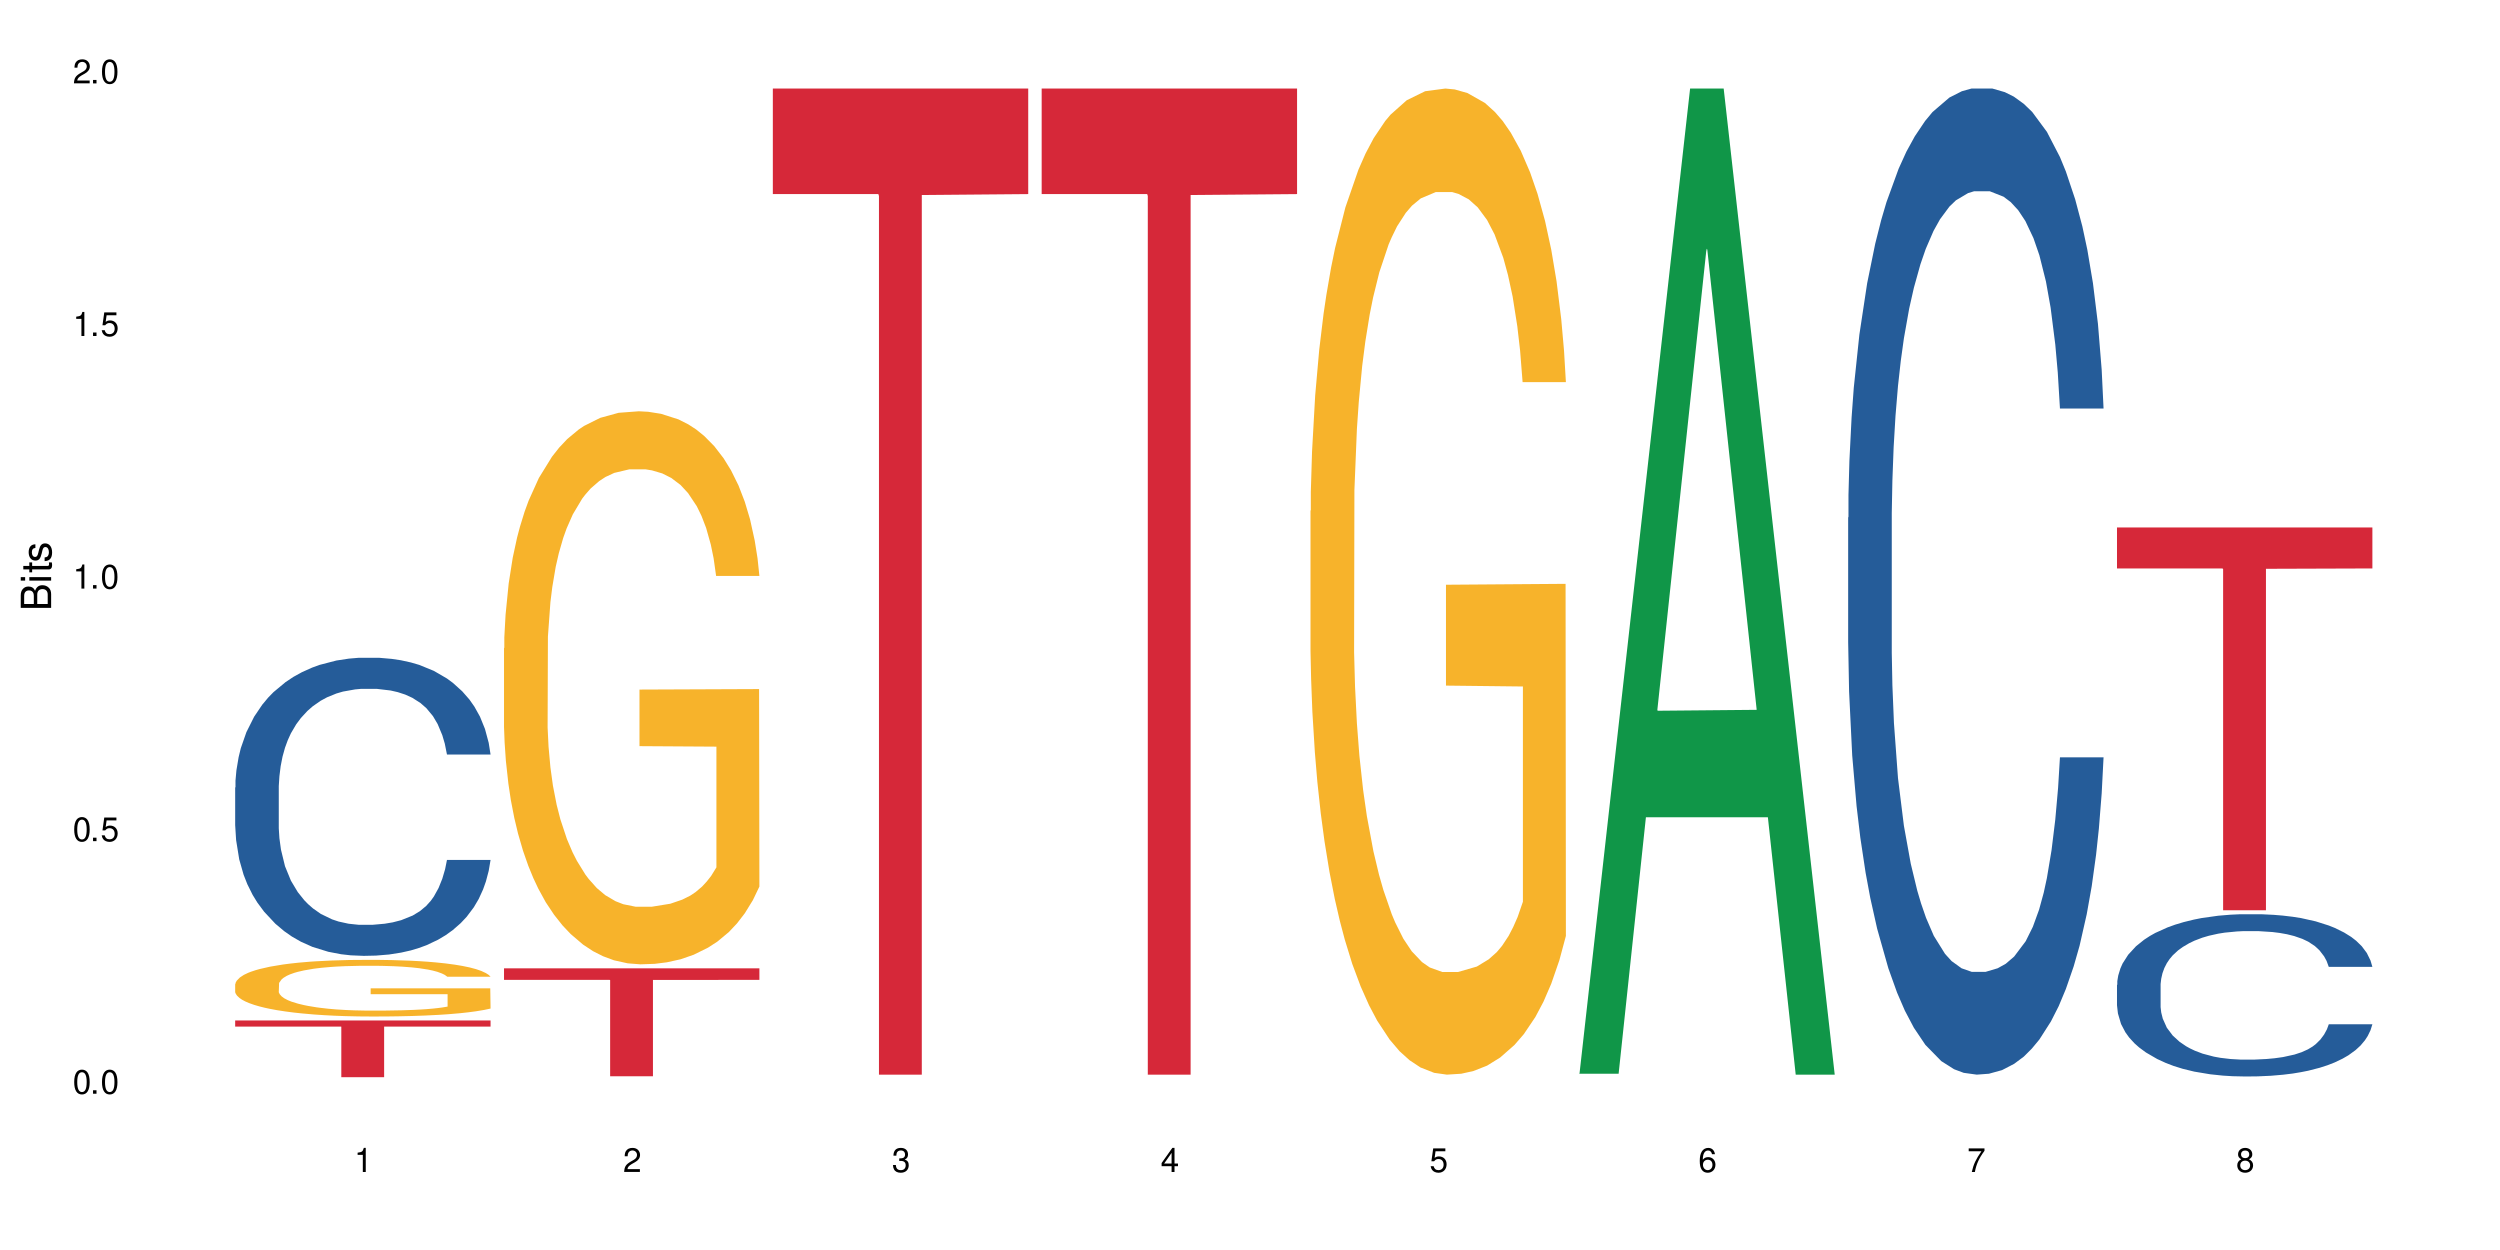 <?xml version="1.0" encoding="UTF-8"?>
<svg xmlns="http://www.w3.org/2000/svg" xmlns:xlink="http://www.w3.org/1999/xlink" width="720" height="360" viewBox="0 0 720 360">
<defs>
<g>
<g id="glyph-0-0">
</g>
<g id="glyph-0-1">
<path d="M 2.641 -6.938 C 2 -6.938 1.422 -6.656 1.078 -6.172 C 0.641 -5.562 0.406 -4.641 0.406 -3.359 C 0.406 -1.016 1.188 0.219 2.641 0.219 C 4.078 0.219 4.859 -1.016 4.859 -3.297 C 4.859 -4.641 4.656 -5.547 4.203 -6.172 C 3.844 -6.656 3.281 -6.938 2.641 -6.938 Z M 2.641 -6.188 C 3.547 -6.188 4 -5.25 4 -3.375 C 4 -1.406 3.562 -0.484 2.625 -0.484 C 1.734 -0.484 1.281 -1.438 1.281 -3.344 C 1.281 -5.25 1.734 -6.188 2.641 -6.188 Z M 2.641 -6.188 "/>
</g>
<g id="glyph-0-2">
<path d="M 1.828 -1 L 0.828 -1 L 0.828 0 L 1.828 0 Z M 1.828 -1 "/>
</g>
<g id="glyph-0-3">
<path d="M 4.562 -6.797 L 1.062 -6.797 L 0.547 -3.094 L 1.328 -3.094 C 1.719 -3.562 2.047 -3.734 2.578 -3.734 C 3.484 -3.734 4.062 -3.109 4.062 -2.094 C 4.062 -1.125 3.484 -0.531 2.578 -0.531 C 1.828 -0.531 1.375 -0.906 1.188 -1.672 L 0.328 -1.672 C 0.453 -1.109 0.547 -0.844 0.75 -0.594 C 1.125 -0.078 1.828 0.219 2.594 0.219 C 3.969 0.219 4.922 -0.781 4.922 -2.219 C 4.922 -3.562 4.031 -4.484 2.719 -4.484 C 2.25 -4.484 1.859 -4.359 1.469 -4.062 L 1.734 -5.969 L 4.562 -5.969 Z M 4.562 -6.797 "/>
</g>
<g id="glyph-0-4">
<path d="M 2.484 -4.938 L 2.484 0 L 3.328 0 L 3.328 -6.938 L 2.766 -6.938 C 2.469 -5.875 2.281 -5.734 0.984 -5.562 L 0.984 -4.938 Z M 2.484 -4.938 "/>
</g>
<g id="glyph-0-5">
<path d="M 4.859 -0.828 L 1.281 -0.828 C 1.359 -1.406 1.672 -1.781 2.5 -2.281 L 3.469 -2.828 C 4.406 -3.344 4.906 -4.062 4.906 -4.906 C 4.906 -5.484 4.672 -6.031 4.266 -6.406 C 3.859 -6.766 3.375 -6.938 2.719 -6.938 C 1.859 -6.938 1.219 -6.625 0.844 -6.031 C 0.609 -5.672 0.5 -5.234 0.484 -4.531 L 1.328 -4.531 C 1.359 -5.016 1.406 -5.281 1.531 -5.516 C 1.75 -5.938 2.188 -6.203 2.703 -6.203 C 3.469 -6.203 4.031 -5.641 4.031 -4.891 C 4.031 -4.344 3.719 -3.859 3.125 -3.516 L 2.234 -3 C 0.812 -2.172 0.406 -1.531 0.328 -0.016 L 4.859 -0.016 Z M 4.859 -0.828 "/>
</g>
<g id="glyph-0-6">
<path d="M 2.125 -3.188 L 2.578 -3.188 C 3.5 -3.188 3.984 -2.766 3.984 -1.922 C 3.984 -1.062 3.469 -0.531 2.594 -0.531 C 1.656 -0.531 1.203 -1 1.156 -2.016 L 0.312 -2.016 C 0.344 -1.453 0.438 -1.094 0.609 -0.781 C 0.953 -0.109 1.625 0.219 2.547 0.219 C 3.953 0.219 4.859 -0.625 4.859 -1.938 C 4.859 -2.828 4.516 -3.297 3.703 -3.594 C 4.344 -3.844 4.656 -4.328 4.656 -5.031 C 4.656 -6.219 3.875 -6.938 2.578 -6.938 C 1.203 -6.938 0.484 -6.172 0.453 -4.703 L 1.297 -4.703 C 1.312 -5.125 1.344 -5.359 1.453 -5.578 C 1.641 -5.969 2.062 -6.203 2.594 -6.203 C 3.344 -6.203 3.797 -5.75 3.797 -5 C 3.797 -4.516 3.609 -4.219 3.25 -4.047 C 3.016 -3.953 2.703 -3.922 2.125 -3.906 Z M 2.125 -3.188 "/>
</g>
<g id="glyph-0-7">
<path d="M 3.141 -1.672 L 3.141 0 L 3.984 0 L 3.984 -1.672 L 4.984 -1.672 L 4.984 -2.438 L 3.984 -2.438 L 3.984 -6.938 L 3.359 -6.938 L 0.266 -2.578 L 0.266 -1.672 Z M 3.141 -2.438 L 1 -2.438 L 3.141 -5.5 Z M 3.141 -2.438 "/>
</g>
<g id="glyph-0-8">
<path d="M 4.781 -5.125 C 4.609 -6.266 3.891 -6.938 2.844 -6.938 C 2.094 -6.938 1.422 -6.578 1.031 -5.953 C 0.594 -5.266 0.406 -4.422 0.406 -3.172 C 0.406 -2 0.578 -1.25 0.984 -0.641 C 1.359 -0.078 1.953 0.219 2.703 0.219 C 3.984 0.219 4.922 -0.75 4.922 -2.094 C 4.922 -3.375 4.062 -4.281 2.844 -4.281 C 2.172 -4.281 1.641 -4.031 1.281 -3.516 C 1.281 -5.234 1.828 -6.188 2.797 -6.188 C 3.391 -6.188 3.797 -5.797 3.938 -5.125 Z M 2.734 -3.531 C 3.547 -3.531 4.062 -2.953 4.062 -2.031 C 4.062 -1.156 3.484 -0.531 2.703 -0.531 C 1.922 -0.531 1.328 -1.188 1.328 -2.078 C 1.328 -2.938 1.906 -3.531 2.734 -3.531 Z M 2.734 -3.531 "/>
</g>
<g id="glyph-0-9">
<path d="M 4.984 -6.797 L 0.438 -6.797 L 0.438 -5.969 L 4.109 -5.969 C 2.5 -3.656 1.828 -2.234 1.328 0 L 2.219 0 C 2.594 -2.172 3.453 -4.047 4.984 -6.094 Z M 4.984 -6.797 "/>
</g>
<g id="glyph-0-10">
<path d="M 3.75 -3.656 C 4.469 -4.094 4.688 -4.438 4.688 -5.078 C 4.688 -6.172 3.844 -6.938 2.641 -6.938 C 1.438 -6.938 0.594 -6.172 0.594 -5.094 C 0.594 -4.438 0.812 -4.094 1.516 -3.656 C 0.734 -3.266 0.359 -2.703 0.359 -1.922 C 0.359 -0.656 1.281 0.219 2.641 0.219 C 3.984 0.219 4.922 -0.656 4.922 -1.922 C 4.922 -2.703 4.531 -3.266 3.75 -3.656 Z M 2.641 -6.188 C 3.359 -6.188 3.812 -5.75 3.812 -5.062 C 3.812 -4.406 3.344 -3.984 2.641 -3.984 C 1.922 -3.984 1.453 -4.406 1.453 -5.078 C 1.453 -5.75 1.922 -6.188 2.641 -6.188 Z M 2.641 -3.266 C 3.484 -3.266 4.062 -2.719 4.062 -1.906 C 4.062 -1.078 3.484 -0.531 2.625 -0.531 C 1.797 -0.531 1.219 -1.094 1.219 -1.906 C 1.219 -2.719 1.781 -3.266 2.641 -3.266 Z M 2.641 -3.266 "/>
</g>
<g id="glyph-1-0">
</g>
<g id="glyph-1-1">
<path d="M 0 -0.953 L 0 -4.891 C 0 -5.719 -0.234 -6.344 -0.734 -6.797 C -1.188 -7.234 -1.812 -7.469 -2.5 -7.469 C -3.547 -7.469 -4.188 -7 -4.625 -5.875 C -4.984 -6.688 -5.625 -7.094 -6.531 -7.094 C -7.172 -7.094 -7.734 -6.859 -8.141 -6.391 C -8.562 -5.922 -8.75 -5.344 -8.75 -4.5 L -8.75 -0.953 Z M -4.984 -2.062 L -7.766 -2.062 L -7.766 -4.219 C -7.766 -4.844 -7.688 -5.203 -7.453 -5.5 C -7.219 -5.812 -6.859 -5.969 -6.375 -5.969 C -5.891 -5.969 -5.531 -5.812 -5.297 -5.5 C -5.062 -5.203 -4.984 -4.844 -4.984 -4.219 Z M -0.984 -2.062 L -4 -2.062 L -4 -4.781 C -4 -5.766 -3.438 -6.359 -2.484 -6.359 C -1.547 -6.359 -0.984 -5.766 -0.984 -4.781 Z M -0.984 -2.062 "/>
</g>
<g id="glyph-1-2">
<path d="M -6.281 -1.797 L -6.281 -0.797 L 0 -0.797 L 0 -1.797 Z M -8.75 -1.797 L -8.75 -0.797 L -7.484 -0.797 L -7.484 -1.797 Z M -8.75 -1.797 "/>
</g>
<g id="glyph-1-3">
<path d="M -6.281 -3.047 L -6.281 -2.016 L -8.016 -2.016 L -8.016 -1.016 L -6.281 -1.016 L -6.281 -0.172 L -5.469 -0.172 L -5.469 -1.016 L -0.719 -1.016 C -0.078 -1.016 0.281 -1.453 0.281 -2.234 C 0.281 -2.5 0.25 -2.719 0.188 -3.047 L -0.641 -3.047 C -0.609 -2.906 -0.594 -2.766 -0.594 -2.562 C -0.594 -2.141 -0.719 -2.016 -1.156 -2.016 L -5.469 -2.016 L -5.469 -3.047 Z M -6.281 -3.047 "/>
</g>
<g id="glyph-1-4">
<path d="M -4.531 -5.25 C -5.766 -5.25 -6.469 -4.422 -6.469 -2.969 C -6.469 -1.516 -5.719 -0.562 -4.547 -0.562 C -3.562 -0.562 -3.094 -1.062 -2.734 -2.562 L -2.516 -3.484 C -2.344 -4.188 -2.094 -4.469 -1.641 -4.469 C -1.047 -4.469 -0.641 -3.875 -0.641 -3 C -0.641 -2.453 -0.797 -2 -1.062 -1.75 C -1.25 -1.594 -1.422 -1.531 -1.875 -1.469 L -1.875 -0.406 C -0.422 -0.453 0.281 -1.266 0.281 -2.922 C 0.281 -4.5 -0.5 -5.516 -1.719 -5.516 C -2.656 -5.516 -3.172 -4.984 -3.469 -3.734 L -3.703 -2.766 C -3.891 -1.953 -4.156 -1.609 -4.594 -1.609 C -5.188 -1.609 -5.547 -2.125 -5.547 -2.938 C -5.547 -3.75 -5.203 -4.172 -4.531 -4.203 Z M -4.531 -5.25 "/>
</g>
</g>
</defs>
<rect x="-72" y="-36" width="864" height="432" fill="rgb(100%, 100%, 100%)" fill-opacity="1"/>
<path fill-rule="nonzero" fill="rgb(14.51%, 36.078%, 60%)" fill-opacity="1" d="M 67.73 226.797 L 67.82 226.719 L 67.82 224.836 L 68.09 221.855 L 68.719 218.086 L 69.344 215.5 L 70.961 210.867 L 73.203 206.395 L 75.535 202.945 L 77.238 200.902 L 78.766 199.336 L 82.262 196.43 L 84.504 194.941 L 86.926 193.605 L 89.887 192.273 L 92.039 191.488 L 96.883 190.23 L 100.469 189.684 L 103.25 189.449 L 109.262 189.449 L 112.848 189.762 L 115.449 190.152 L 118.32 190.781 L 120.742 191.488 L 124.957 193.215 L 128.727 195.41 L 130.43 196.668 L 133.121 199.098 L 135.184 201.453 L 136.617 203.492 L 138.234 206.395 L 139.668 209.926 L 140.746 213.93 L 141.281 217.305 L 128.727 217.305 L 128.098 214.164 L 127.379 211.73 L 126.035 208.516 L 124.688 206.238 L 122.805 203.965 L 121.102 202.473 L 118.77 200.98 L 116.707 200.039 L 114.555 199.336 L 112.488 198.863 L 108.543 198.395 L 103.969 198.395 L 102.266 198.551 L 98.766 199.176 L 96.883 199.727 L 94.191 200.824 L 92.309 201.844 L 90.066 203.414 L 88.539 204.75 L 86.656 206.789 L 85.312 208.594 L 83.785 211.184 L 82.891 213.145 L 82.082 215.34 L 81.363 217.93 L 80.828 220.676 L 80.469 223.582 L 80.289 226.406 L 80.289 238.566 L 80.469 241.391 L 80.918 244.688 L 82.082 249.473 L 83.785 253.633 L 85.762 256.93 L 87.645 259.281 L 88.719 260.379 L 90.156 261.637 L 92.398 263.207 L 95.629 264.773 L 97.512 265.402 L 100.383 266.031 L 103.34 266.344 L 107.289 266.344 L 110.785 266.031 L 113.117 265.637 L 115.539 265.012 L 118.859 263.676 L 120.922 262.422 L 122.715 260.93 L 124.062 259.438 L 124.957 258.184 L 126.305 255.75 L 127.379 253.082 L 128.188 250.336 L 128.727 247.668 L 141.281 247.668 L 140.746 250.809 L 139.938 253.867 L 139.129 256.145 L 137.875 258.891 L 136.441 261.324 L 134.375 264.07 L 132.672 265.875 L 130.43 267.836 L 128.367 269.324 L 126.125 270.66 L 122.805 272.23 L 120.652 273.016 L 118.32 273.719 L 115.539 274.348 L 112.043 274.898 L 108.273 275.211 L 104.777 275.289 L 101.008 275.133 L 98.227 274.82 L 94.551 274.113 L 89.977 272.699 L 86.656 271.211 L 84.055 269.719 L 81.812 268.148 L 79.301 266.031 L 76.074 262.578 L 74.098 259.91 L 72.754 257.715 L 71.23 254.652 L 70.152 251.906 L 68.898 247.512 L 68 241.941 L 67.73 237.625 Z M 67.73 226.797 "/>
<path fill-rule="nonzero" fill="rgb(96.863%, 70.196%, 16.863%)" fill-opacity="1" d="M 67.73 283.426 L 67.82 283.41 L 67.82 283.113 L 68.18 282.441 L 69.078 281.52 L 70.242 280.758 L 71.5 280.16 L 72.305 279.848 L 73.652 279.402 L 74.816 279.074 L 77.777 278.402 L 81.543 277.773 L 83.609 277.508 L 85.941 277.254 L 89.258 276.969 L 90.785 276.867 L 95.449 276.629 L 100.738 276.477 L 106.57 276.434 L 109.262 276.449 L 112.938 276.508 L 117.961 276.672 L 120.832 276.82 L 123.074 276.969 L 125.406 277.164 L 128.277 277.461 L 130.969 277.82 L 133.121 278.18 L 135.273 278.625 L 137.066 279.102 L 138.594 279.625 L 139.938 280.25 L 140.746 280.773 L 141.281 281.293 L 128.816 281.293 L 128.098 280.773 L 127.289 280.371 L 125.945 279.879 L 124.598 279.52 L 123.254 279.238 L 120.742 278.848 L 118.59 278.609 L 115.898 278.402 L 113.297 278.266 L 110.336 278.18 L 108.543 278.148 L 103.789 278.148 L 99.484 278.254 L 96.973 278.371 L 95.18 278.492 L 92.668 278.715 L 91.141 278.895 L 90.246 279.012 L 87.555 279.477 L 85.762 279.891 L 84.773 280.176 L 83.52 280.621 L 82.621 281.027 L 81.633 281.621 L 81.098 282.07 L 80.379 283.082 L 80.289 285.766 L 80.559 286.332 L 81.098 286.945 L 81.812 287.48 L 82.891 288.047 L 83.965 288.48 L 85.852 289.062 L 87.465 289.449 L 88.719 289.703 L 91.141 290.105 L 92.129 290.238 L 94.461 290.508 L 96.883 290.719 L 99.844 290.895 L 102.086 290.984 L 105.672 291.059 L 110.246 291.059 L 115.629 290.969 L 119.039 290.852 L 121.371 290.73 L 122.895 290.629 L 124.777 290.465 L 126.125 290.316 L 127.379 290.152 L 128.906 289.898 L 128.906 286.332 L 106.75 286.32 L 106.75 284.648 L 141.195 284.633 L 141.281 290.465 L 139.398 290.867 L 137.066 291.254 L 134.824 291.551 L 132.492 291.805 L 129.176 292.09 L 126.484 292.27 L 122.355 292.477 L 118.59 292.609 L 114.645 292.699 L 111.145 292.746 L 107.02 292.758 L 103.34 292.73 L 99.395 292.641 L 96.254 292.52 L 93.383 292.371 L 90.516 292.18 L 86.926 291.863 L 84.594 291.613 L 82.172 291.297 L 79.75 290.926 L 77.598 290.523 L 76.164 290.211 L 74.727 289.852 L 73.203 289.406 L 71.766 288.898 L 70.691 288.438 L 69.703 287.914 L 68.988 287.422 L 68.27 286.75 L 67.91 286.215 L 67.73 285.754 Z M 67.73 283.426 "/>
<path fill-rule="nonzero" fill="rgb(83.922%, 15.686%, 22.353%)" fill-opacity="1" d="M 67.73 293.902 L 141.281 293.902 L 141.281 295.652 L 110.629 295.668 L 110.629 310.23 L 98.297 310.23 L 98.297 295.684 L 98.117 295.652 L 67.73 295.652 Z M 67.73 293.902 "/>
<path fill-rule="nonzero" fill="rgb(96.863%, 70.196%, 16.863%)" fill-opacity="1" d="M 145.156 186.668 L 145.242 186.523 L 145.242 183.617 L 145.602 177.07 L 146.5 168.051 L 147.664 160.633 L 148.922 154.812 L 149.73 151.758 L 151.074 147.395 L 152.242 144.195 L 155.199 137.648 L 158.969 131.539 L 161.031 128.922 L 163.363 126.449 L 166.684 123.688 L 168.207 122.668 L 172.871 120.34 L 178.164 118.887 L 183.992 118.449 L 186.684 118.594 L 190.363 119.176 L 195.387 120.777 L 198.254 122.23 L 200.496 123.688 L 202.828 125.578 L 205.699 128.484 L 208.391 131.977 L 210.543 135.469 L 212.695 139.832 L 214.492 144.488 L 216.016 149.578 L 217.359 155.688 L 218.168 160.777 L 218.707 165.871 L 206.238 165.871 L 205.52 160.777 L 204.715 156.852 L 203.367 152.051 L 202.023 148.559 L 200.676 145.797 L 198.164 142.016 L 196.012 139.688 L 193.32 137.648 L 190.723 136.34 L 187.762 135.469 L 185.969 135.176 L 181.211 135.176 L 176.906 136.195 L 174.395 137.359 L 172.602 138.523 L 170.09 140.703 L 168.566 142.449 L 167.668 143.613 L 164.977 148.125 L 163.184 152.195 L 162.195 154.961 L 160.941 159.324 L 160.043 163.25 L 159.059 169.07 L 158.52 173.434 L 157.801 183.324 L 157.711 209.508 L 157.98 215.035 L 158.52 221 L 159.238 226.234 L 160.312 231.762 L 161.391 235.98 L 163.273 241.652 L 164.887 245.434 L 166.145 247.91 L 168.566 251.836 L 169.551 253.145 L 171.883 255.762 L 174.305 257.801 L 177.266 259.547 L 179.508 260.418 L 183.098 261.145 L 187.672 261.145 L 193.055 260.273 L 196.461 259.109 L 198.793 257.945 L 200.32 256.926 L 202.203 255.328 L 203.547 253.871 L 204.805 252.273 L 206.328 249.801 L 206.328 215.035 L 184.172 214.891 L 184.172 198.598 L 218.617 198.453 L 218.707 255.328 L 216.824 259.254 L 214.492 263.035 L 212.25 265.945 L 209.918 268.418 L 206.598 271.184 L 203.906 272.926 L 199.781 274.965 L 196.012 276.273 L 192.066 277.145 L 188.566 277.582 L 184.441 277.727 L 180.766 277.438 L 176.816 276.562 L 173.68 275.398 L 170.809 273.945 L 167.938 272.055 L 164.352 269 L 162.016 266.527 L 159.594 263.473 L 157.172 259.836 L 155.02 255.91 L 153.586 252.855 L 152.152 249.363 L 150.625 245 L 149.191 240.055 L 148.113 235.543 L 147.129 230.453 L 146.41 225.652 L 145.691 219.105 L 145.332 213.871 L 145.156 209.363 Z M 145.156 186.668 "/>
<path fill-rule="nonzero" fill="rgb(83.922%, 15.686%, 22.353%)" fill-opacity="1" d="M 145.156 278.871 L 218.707 278.871 L 218.707 282.199 L 188.051 282.23 L 188.051 309.965 L 175.719 309.965 L 175.719 282.258 L 175.539 282.199 L 145.156 282.199 Z M 145.156 278.871 "/>
<path fill-rule="nonzero" fill="rgb(83.922%, 15.686%, 22.353%)" fill-opacity="1" d="M 222.578 25.5 L 296.129 25.5 L 296.129 55.898 L 265.477 56.168 L 265.477 309.496 L 253.141 309.496 L 253.141 56.434 L 252.965 55.898 L 222.578 55.898 Z M 222.578 25.5 "/>
<path fill-rule="nonzero" fill="rgb(83.922%, 15.686%, 22.353%)" fill-opacity="1" d="M 300 25.5 L 373.555 25.5 L 373.555 55.898 L 342.898 56.168 L 342.898 309.496 L 330.566 309.496 L 330.566 56.434 L 330.387 55.898 L 300 55.898 Z M 300 25.5 "/>
<path fill-rule="nonzero" fill="rgb(96.863%, 70.196%, 16.863%)" fill-opacity="1" d="M 377.426 147.137 L 377.516 146.879 L 377.516 141.691 L 377.871 130.02 L 378.77 113.941 L 379.938 100.715 L 381.191 90.34 L 382 84.895 L 383.344 77.113 L 384.512 71.406 L 387.469 59.734 L 391.238 48.844 L 393.301 44.172 L 395.633 39.766 L 398.953 34.836 L 400.477 33.02 L 405.141 28.871 L 410.434 26.277 L 416.262 25.5 L 418.953 25.758 L 422.633 26.797 L 427.656 29.648 L 430.527 32.242 L 432.77 34.836 L 435.102 38.207 L 437.969 43.395 L 440.66 49.621 L 442.812 55.844 L 444.969 63.625 L 446.762 71.926 L 448.285 81.004 L 449.633 91.895 L 450.438 100.973 L 450.977 110.051 L 438.508 110.051 L 437.789 100.973 L 436.984 93.969 L 435.637 85.41 L 434.293 79.188 L 432.949 74.258 L 430.438 67.516 L 428.281 63.367 L 425.594 59.734 L 422.992 57.402 L 420.031 55.844 L 418.238 55.324 L 413.484 55.324 L 409.176 57.141 L 406.664 59.215 L 404.871 61.293 L 402.359 65.18 L 400.836 68.293 L 399.938 70.367 L 397.246 78.41 L 395.453 85.672 L 394.469 90.598 L 393.211 98.379 L 392.312 105.383 L 391.328 115.758 L 390.789 123.535 L 390.07 141.172 L 389.98 187.855 L 390.25 197.711 L 390.789 208.348 L 391.508 217.684 L 392.582 227.539 L 393.66 235.059 L 395.543 245.176 L 397.156 251.918 L 398.414 256.328 L 400.836 263.328 L 401.82 265.664 L 404.156 270.332 L 406.574 273.965 L 409.535 277.074 L 411.777 278.633 L 415.367 279.93 L 419.941 279.93 L 425.324 278.371 L 428.73 276.297 L 431.062 274.223 L 432.59 272.406 L 434.473 269.555 L 435.816 266.961 L 437.074 264.109 L 438.598 259.699 L 438.598 197.711 L 416.441 197.453 L 416.441 168.406 L 450.887 168.145 L 450.977 269.555 L 449.094 276.559 L 446.762 283.301 L 444.52 288.488 L 442.188 292.895 L 438.867 297.824 L 436.176 300.938 L 432.051 304.566 L 428.281 306.902 L 424.336 308.457 L 420.84 309.234 L 416.711 309.496 L 413.035 308.977 L 409.086 307.422 L 405.949 305.344 L 403.078 302.75 L 400.207 299.379 L 396.621 293.934 L 394.289 289.523 L 391.867 284.078 L 389.445 277.594 L 387.293 270.59 L 385.855 265.145 L 384.422 258.922 L 382.895 251.141 L 381.461 242.32 L 380.383 234.281 L 379.398 225.203 L 378.68 216.645 L 377.961 204.977 L 377.605 195.637 L 377.426 187.598 Z M 377.426 147.137 "/>
<path fill-rule="nonzero" fill="rgb(6.275%, 58.824%, 28.235%)" fill-opacity="1" d="M 454.848 309.23 L 454.926 308.961 L 486.75 25.5 L 496.418 25.5 L 528.398 309.496 L 517.164 309.496 L 509.148 235.363 L 474.023 235.363 L 466.164 309.23 L 454.848 309.23 L 477.402 204.695 L 505.926 204.43 L 491.703 71.898 L 491.547 71.633 L 491.387 72.434 L 477.32 204.43 L 477.402 204.695 Z M 454.848 309.23 "/>
<path fill-rule="nonzero" fill="rgb(14.51%, 36.078%, 60%)" fill-opacity="1" d="M 532.27 149.066 L 532.359 148.809 L 532.359 142.578 L 532.629 132.711 L 533.258 120.25 L 533.887 111.684 L 535.5 96.367 L 537.742 81.57 L 540.074 70.148 L 541.777 63.402 L 543.305 58.207 L 546.801 48.605 L 549.043 43.672 L 551.465 39.258 L 554.426 34.844 L 556.578 32.25 L 561.422 28.098 L 565.012 26.277 L 567.793 25.5 L 573.801 25.5 L 577.391 26.539 L 579.992 27.836 L 582.859 29.914 L 585.281 32.25 L 589.5 37.961 L 593.266 45.23 L 594.969 49.383 L 597.66 57.43 L 599.723 65.219 L 601.16 71.969 L 602.773 81.57 L 604.207 93.254 L 605.285 106.492 L 605.824 117.656 L 593.266 117.656 L 592.637 107.273 L 591.922 99.223 L 590.574 88.582 L 589.23 81.055 L 587.344 73.523 L 585.641 68.594 L 583.309 63.66 L 581.246 60.547 L 579.094 58.207 L 577.031 56.652 L 573.082 55.094 L 568.508 55.094 L 566.805 55.613 L 563.305 57.691 L 561.422 59.508 L 558.73 63.141 L 556.848 66.516 L 554.605 71.707 L 553.082 76.121 L 551.199 82.871 L 549.852 88.84 L 548.328 97.406 L 547.43 103.898 L 546.621 111.164 L 545.906 119.734 L 545.367 128.816 L 545.008 138.422 L 544.828 147.77 L 544.828 188.004 L 545.008 197.352 L 545.457 208.254 L 546.621 224.09 L 548.328 237.848 L 550.301 248.75 L 552.184 256.539 L 553.262 260.172 L 554.695 264.324 L 556.938 269.52 L 560.168 274.711 L 562.051 276.785 L 564.922 278.863 L 567.883 279.902 L 571.828 279.902 L 575.324 278.863 L 577.656 277.566 L 580.078 275.488 L 583.398 271.074 L 585.461 266.922 L 587.254 261.988 L 588.602 257.059 L 589.5 252.902 L 590.844 244.855 L 591.922 236.031 L 592.727 226.945 L 593.266 218.117 L 605.824 218.117 L 605.285 228.504 L 604.477 238.625 L 603.672 246.156 L 602.414 255.238 L 600.98 263.289 L 598.918 272.375 L 597.211 278.344 L 594.969 284.832 L 592.906 289.766 L 590.664 294.18 L 587.344 299.371 L 585.191 301.969 L 582.859 304.305 L 580.078 306.379 L 576.582 308.195 L 572.816 309.234 L 569.316 309.496 L 565.551 308.977 L 562.77 307.938 L 559.09 305.602 L 554.516 300.93 L 551.199 295.996 L 548.598 291.062 L 546.355 285.871 L 543.844 278.863 L 540.613 267.441 L 538.641 258.613 L 537.293 251.348 L 535.77 241.223 L 534.691 232.137 L 533.438 217.598 L 532.539 199.168 L 532.27 184.891 Z M 532.27 149.066 "/>
<path fill-rule="nonzero" fill="rgb(14.51%, 36.078%, 60%)" fill-opacity="1" d="M 609.695 283.633 L 609.785 283.59 L 609.785 282.566 L 610.055 280.941 L 610.68 278.895 L 611.309 277.484 L 612.922 274.961 L 615.164 272.527 L 617.5 270.648 L 619.203 269.539 L 620.727 268.684 L 624.227 267.102 L 626.469 266.293 L 628.891 265.566 L 631.852 264.84 L 634.004 264.41 L 638.848 263.727 L 642.434 263.43 L 645.215 263.301 L 651.223 263.301 L 654.812 263.473 L 657.414 263.688 L 660.285 264.027 L 662.707 264.41 L 666.922 265.352 L 670.688 266.547 L 672.395 267.23 L 675.086 268.555 L 677.148 269.836 L 678.582 270.949 L 680.195 272.527 L 681.633 274.449 L 682.707 276.629 L 683.246 278.465 L 670.688 278.465 L 670.062 276.758 L 669.344 275.434 L 667.996 273.68 L 666.652 272.441 L 664.77 271.203 L 663.066 270.391 L 660.734 269.582 L 658.668 269.066 L 656.516 268.684 L 654.453 268.426 L 650.508 268.172 L 645.934 268.172 L 644.227 268.258 L 640.73 268.598 L 638.848 268.898 L 636.156 269.496 L 634.273 270.051 L 632.027 270.906 L 630.504 271.633 L 628.621 272.742 L 627.273 273.723 L 625.75 275.133 L 624.852 276.203 L 624.047 277.398 L 623.328 278.809 L 622.789 280.301 L 622.43 281.883 L 622.254 283.422 L 622.254 290.043 L 622.43 291.578 L 622.879 293.375 L 624.047 295.98 L 625.75 298.242 L 627.723 300.039 L 629.605 301.32 L 630.684 301.918 L 632.117 302.602 L 634.363 303.453 L 637.59 304.309 L 639.473 304.652 L 642.344 304.992 L 645.305 305.164 L 649.25 305.164 L 652.75 304.992 L 655.082 304.777 L 657.504 304.438 L 660.82 303.711 L 662.887 303.027 L 664.68 302.215 L 666.023 301.406 L 666.922 300.723 L 668.266 299.398 L 669.344 297.945 L 670.152 296.449 L 670.688 294.996 L 683.246 294.996 L 682.707 296.707 L 681.902 298.371 L 681.094 299.609 L 679.84 301.105 L 678.402 302.43 L 676.34 303.926 L 674.637 304.906 L 672.395 305.977 L 670.332 306.785 L 668.086 307.512 L 664.77 308.367 L 662.617 308.793 L 660.285 309.18 L 657.504 309.52 L 654.004 309.82 L 650.238 309.992 L 646.738 310.031 L 642.973 309.949 L 640.191 309.777 L 636.516 309.391 L 631.941 308.625 L 628.621 307.812 L 626.02 307 L 623.777 306.145 L 621.266 304.992 L 618.035 303.113 L 616.062 301.66 L 614.719 300.465 L 613.191 298.797 L 612.117 297.305 L 610.859 294.91 L 609.965 291.879 L 609.695 289.527 Z M 609.695 283.633 "/>
<path fill-rule="nonzero" fill="rgb(83.922%, 15.686%, 22.353%)" fill-opacity="1" d="M 609.695 151.91 L 683.246 151.91 L 683.246 163.711 L 652.594 163.816 L 652.594 262.156 L 640.258 262.156 L 640.258 163.918 L 640.082 163.711 L 609.695 163.711 Z M 609.695 151.91 "/>
<g fill="rgb(0%, 0%, 0%)" fill-opacity="1">
<use xlink:href="#glyph-0-1" x="20.965" y="314.993"/>
<use xlink:href="#glyph-0-2" x="25.965" y="314.993"/>
<use xlink:href="#glyph-0-1" x="28.965" y="314.993"/>
</g>
<g fill="rgb(0%, 0%, 0%)" fill-opacity="1">
<use xlink:href="#glyph-0-1" x="20.965" y="242.251"/>
<use xlink:href="#glyph-0-2" x="25.965" y="242.251"/>
<use xlink:href="#glyph-0-3" x="28.965" y="242.251"/>
</g>
<g fill="rgb(0%, 0%, 0%)" fill-opacity="1">
<use xlink:href="#glyph-0-4" x="20.965" y="169.509"/>
<use xlink:href="#glyph-0-2" x="25.965" y="169.509"/>
<use xlink:href="#glyph-0-1" x="28.965" y="169.509"/>
</g>
<g fill="rgb(0%, 0%, 0%)" fill-opacity="1">
<use xlink:href="#glyph-0-4" x="20.965" y="96.767"/>
<use xlink:href="#glyph-0-2" x="25.965" y="96.767"/>
<use xlink:href="#glyph-0-3" x="28.965" y="96.767"/>
</g>
<g fill="rgb(0%, 0%, 0%)" fill-opacity="1">
<use xlink:href="#glyph-0-5" x="20.965" y="24.024"/>
<use xlink:href="#glyph-0-2" x="25.965" y="24.024"/>
<use xlink:href="#glyph-0-1" x="28.965" y="24.024"/>
</g>
<g fill="rgb(0%, 0%, 0%)" fill-opacity="1">
<use xlink:href="#glyph-0-4" x="102.008" y="337.532"/>
</g>
<g fill="rgb(0%, 0%, 0%)" fill-opacity="1">
<use xlink:href="#glyph-0-5" x="179.43" y="337.532"/>
</g>
<g fill="rgb(0%, 0%, 0%)" fill-opacity="1">
<use xlink:href="#glyph-0-6" x="256.855" y="337.532"/>
</g>
<g fill="rgb(0%, 0%, 0%)" fill-opacity="1">
<use xlink:href="#glyph-0-7" x="334.277" y="337.532"/>
</g>
<g fill="rgb(0%, 0%, 0%)" fill-opacity="1">
<use xlink:href="#glyph-0-3" x="411.699" y="337.532"/>
</g>
<g fill="rgb(0%, 0%, 0%)" fill-opacity="1">
<use xlink:href="#glyph-0-8" x="489.125" y="337.532"/>
</g>
<g fill="rgb(0%, 0%, 0%)" fill-opacity="1">
<use xlink:href="#glyph-0-9" x="566.547" y="337.532"/>
</g>
<g fill="rgb(0%, 0%, 0%)" fill-opacity="1">
<use xlink:href="#glyph-0-10" x="643.969" y="337.532"/>
</g>
<g fill="rgb(0%, 0%, 0%)" fill-opacity="1">
<use xlink:href="#glyph-1-1" x="14.725" y="176.012"/>
<use xlink:href="#glyph-1-2" x="14.725" y="168.012"/>
<use xlink:href="#glyph-1-3" x="14.725" y="165.012"/>
<use xlink:href="#glyph-1-4" x="14.725" y="162.012"/>
</g>
</svg>

